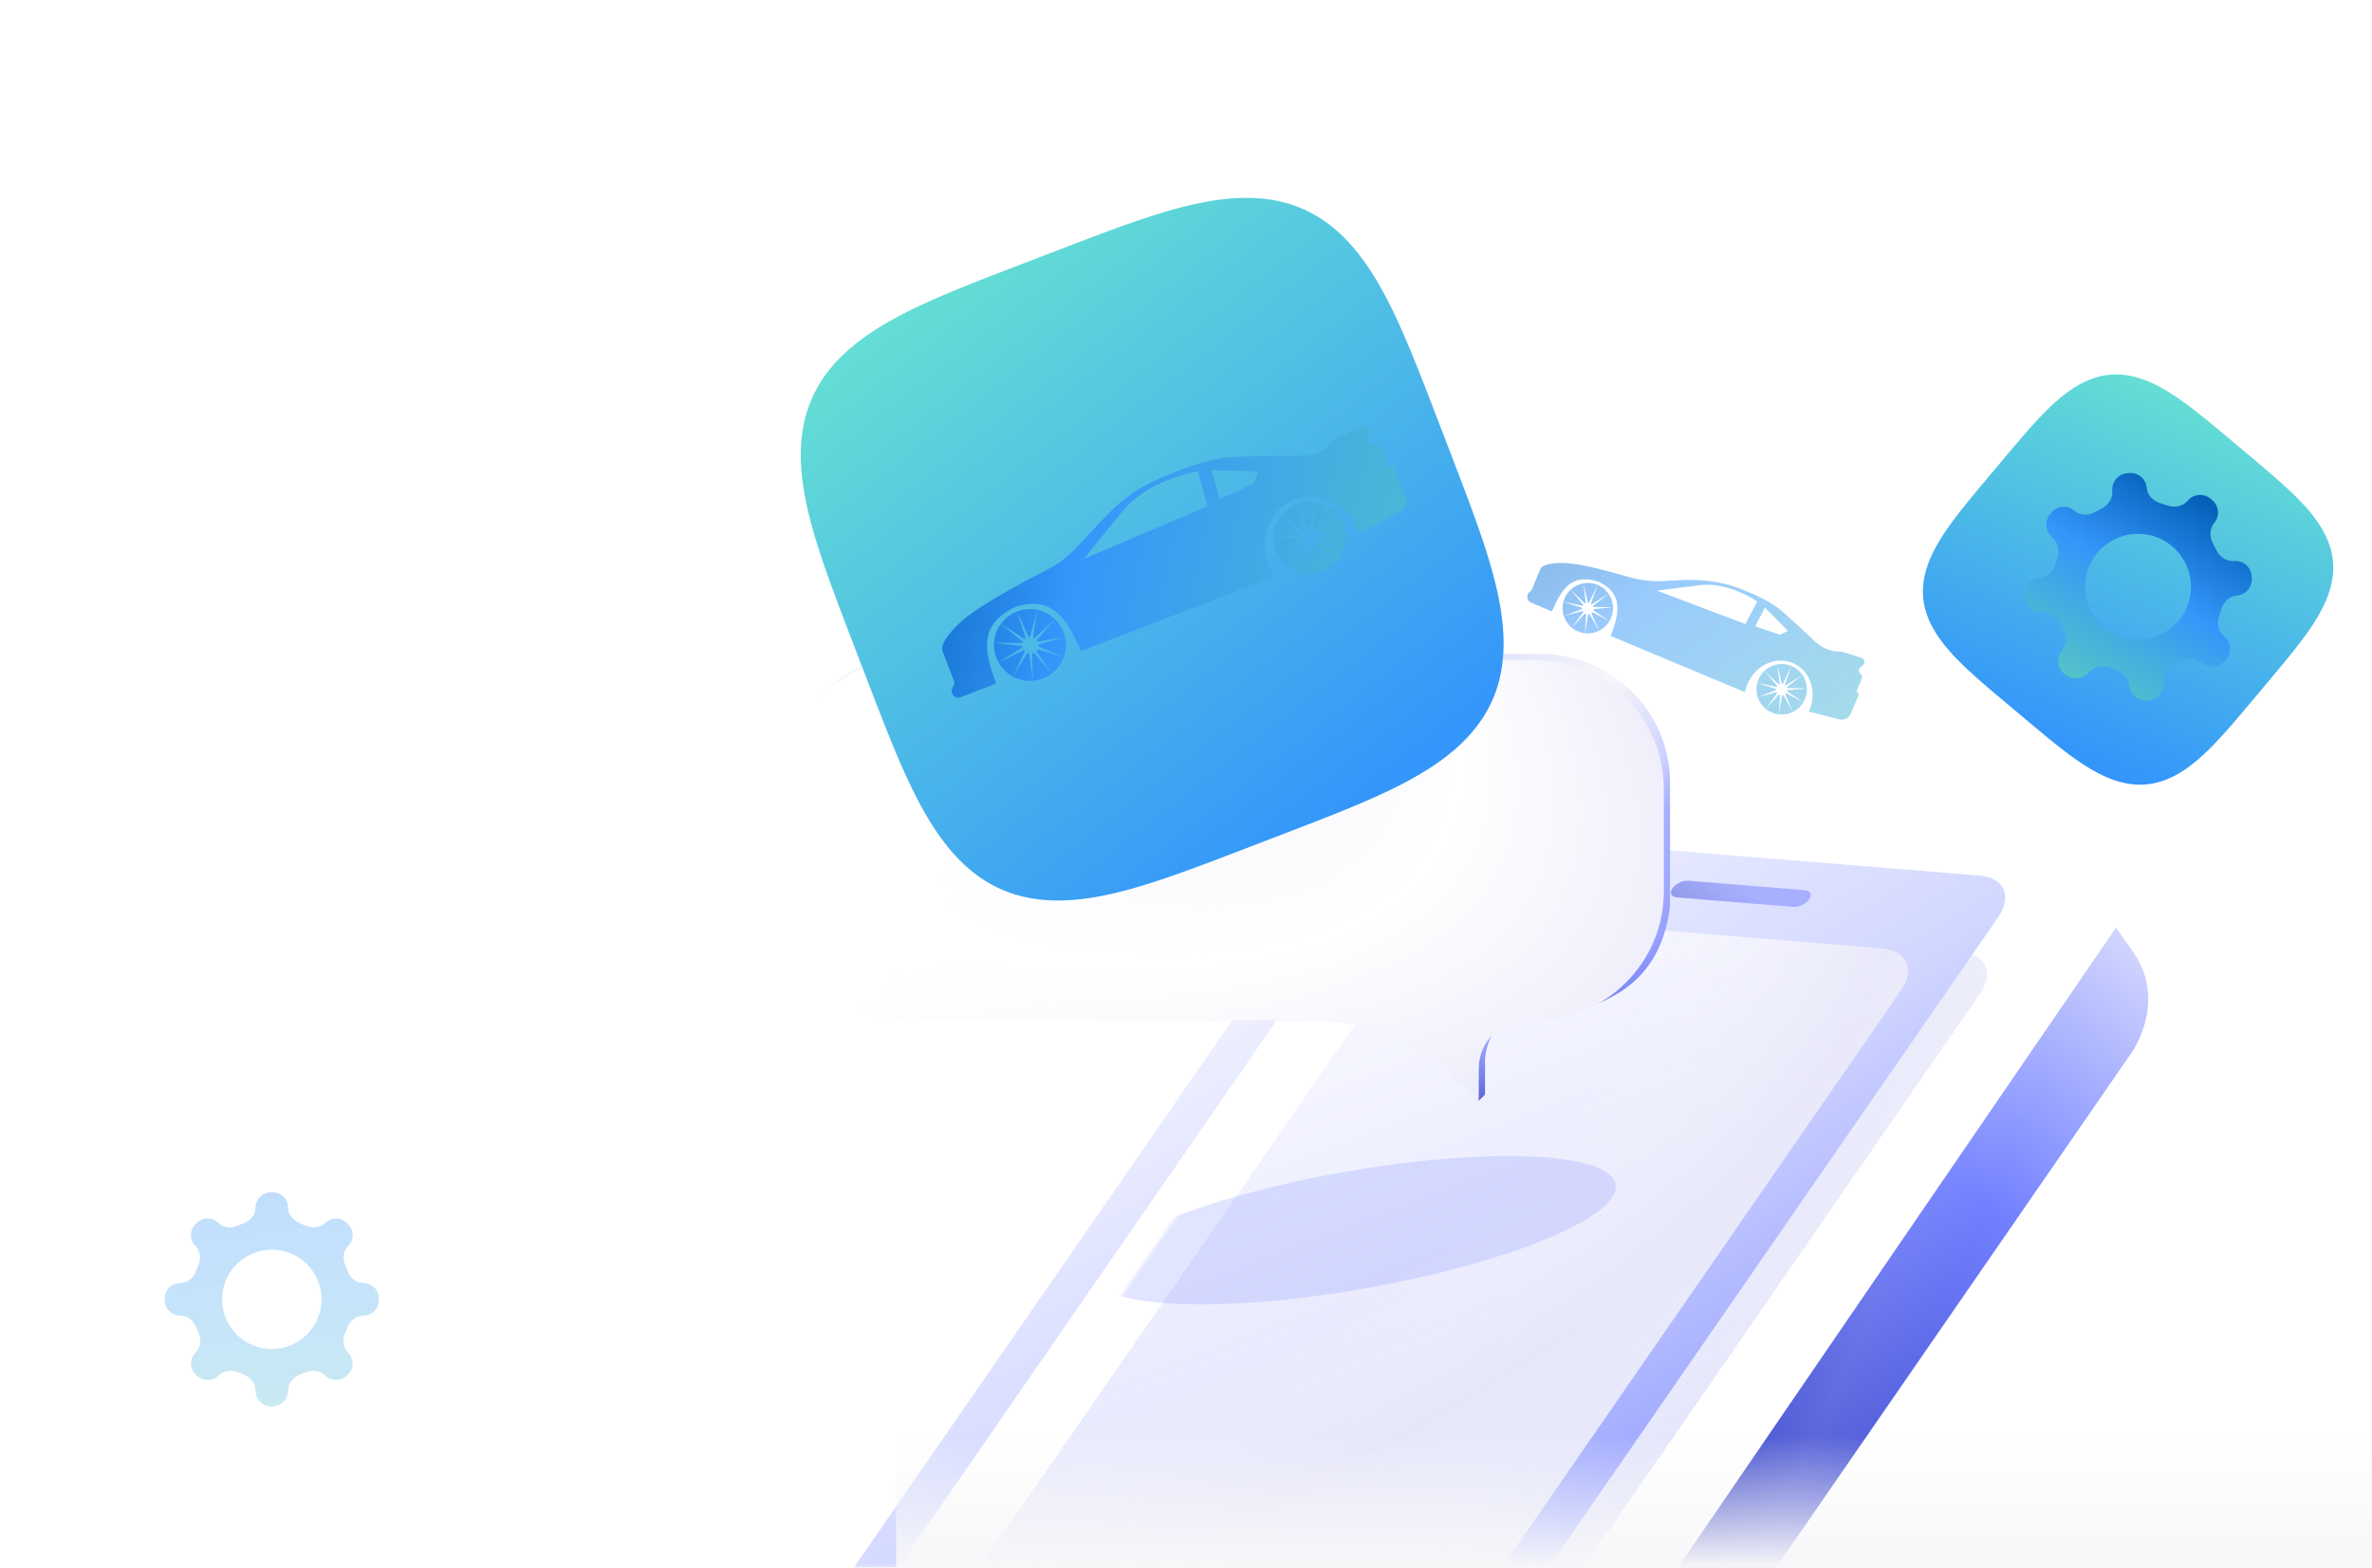 <svg width="720" height="476" viewBox="0 0 720 476" fill="none" xmlns="http://www.w3.org/2000/svg">
<g opacity="0.5" filter="url(#filter0_f_15636_25020)">
<path fill-rule="evenodd" clip-rule="evenodd" d="M464.796 179.399C463.193 180.056 463.185 182.322 464.782 182.991L471.064 185.62C474.156 178.558 477.195 173.975 485.316 176.644C492.593 180.176 491.705 185.849 488.907 193.088L529.679 210.152C529.836 209.329 530.081 208.506 530.42 207.696C532.815 201.975 538.972 199.101 544.173 201.278C549.374 203.455 551.649 209.857 549.255 215.579C549.188 215.737 549.119 215.893 549.048 216.046L549.058 216.049L558.306 218.396C559.746 218.762 561.237 218.018 561.811 216.647L564.163 211.028C564.272 210.768 564.149 210.469 563.889 210.36C563.629 210.251 563.506 209.952 563.615 209.692L565.108 206.125C565.333 205.587 565.179 204.966 564.729 204.595C564.067 204.052 564.09 203.032 564.775 202.519L565.428 202.031C566.278 201.394 566.053 200.063 565.041 199.741L559.158 197.866C556.11 197.999 553.135 196.857 550.926 194.754C548.111 192.075 544.344 188.567 540.821 185.489C537.691 182.753 532.398 180.307 527.511 178.482C521.736 176.325 515.52 175.831 509.364 176.172L504.959 176.417C501.279 176.621 497.599 176.128 494.062 175.094C487.703 173.234 479.269 171.06 474.979 170.934C469.293 170.768 467.66 172.114 467.555 172.807L464.796 179.399ZM532.784 190.148L535.719 184.46L542.716 191.538L540.28 192.732L532.784 190.148ZM529.762 189.437L533.425 182.669C530.581 180.649 523.147 176.818 516.156 177.655C509.166 178.492 504.473 179.129 503 179.342L529.762 189.437ZM547.886 212.24C546.253 216.14 541.768 217.979 537.867 216.346C533.966 214.714 532.128 210.228 533.76 206.327C535.393 202.427 539.878 200.588 543.779 202.221L541.135 207.69C541.046 207.672 540.957 207.66 540.868 207.656L539.491 201.744L540.22 207.747C540.128 207.778 540.039 207.816 539.953 207.862L535.626 203.661L539.446 208.269C539.373 208.353 539.308 208.445 539.252 208.544L533.411 207.363L539.041 209.151C539.022 209.281 539.017 209.412 539.026 209.54L533.549 211.675L539.184 210.154C539.245 210.285 539.321 210.409 539.413 210.522L535.997 215.227L539.888 210.932C539.956 210.972 540.028 211.008 540.103 211.04C540.17 211.068 540.237 211.091 540.305 211.11L539.976 216.893L540.928 211.17C541.077 211.158 541.223 211.127 541.362 211.078L544.225 216.143L541.911 210.767C542.015 210.681 542.109 210.582 542.192 210.472L547.393 213.215L542.476 209.899C542.509 209.784 542.53 209.667 542.539 209.55L548.476 209.038L542.468 208.906C542.439 208.809 542.401 208.714 542.355 208.623L547.128 204.94L541.959 208.104C541.891 208.044 541.819 207.988 541.741 207.938L543.779 202.221C547.68 203.853 549.518 208.339 547.886 212.24ZM479.009 191.712C482.91 193.344 487.396 191.506 489.028 187.605C490.661 183.704 488.822 179.218 484.922 177.586C481.021 175.953 476.535 177.792 474.903 181.693C473.27 185.593 475.109 190.079 479.009 191.712ZM482.271 183.068L484.922 177.586L482.887 183.294C482.97 183.343 483.047 183.398 483.119 183.458L488.271 180.305L483.531 183.963C483.585 184.062 483.629 184.166 483.663 184.273L489.618 184.404L483.743 184.91C483.735 185.041 483.713 185.173 483.674 185.302L488.536 188.58L483.39 185.867C483.299 185.988 483.194 186.095 483.077 186.187L485.368 191.508L482.527 186.481C482.378 186.529 482.223 186.558 482.066 186.565L481.119 192.258L481.447 186.483C481.4 186.467 481.352 186.45 481.305 186.43C481.21 186.39 481.12 186.343 481.037 186.29L477.139 190.593L480.575 185.861C480.493 185.751 480.424 185.632 480.37 185.507L474.692 187.04L480.225 184.883C480.22 184.768 480.226 184.652 480.245 184.536L474.554 182.728L480.461 183.923C480.511 183.837 480.567 183.757 480.628 183.683L476.769 179.026L481.133 183.265C481.209 183.223 481.287 183.187 481.368 183.157L480.634 177.109L482.016 183.045C482.101 183.046 482.186 183.054 482.271 183.068Z" fill="url(#paint0_linear_15636_25020)"/>
</g>
<mask id="mask0_15636_25020" style="mask-type:alpha" maskUnits="userSpaceOnUse" x="194" y="248" width="463" height="228">
<rect x="194.889" y="248.099" width="461.58" height="227.713" fill="#D9D9D9"/>
</mask>
<g mask="url(#mask0_15636_25020)">
<g filter="url(#filter1_ii_15636_25020)">
<path d="M631.303 268.613L636.578 276.151C644.466 287.509 640.364 299.499 636.578 305.809L444.071 584.596C441.936 587.684 438.903 587.437 437.297 584.044L428.348 565.149L631.303 268.613Z" fill="url(#paint1_linear_15636_25020)"/>
<path d="M631.303 268.613L636.578 276.151C644.466 287.509 640.364 299.499 636.578 305.809L444.071 584.596C441.936 587.684 438.903 587.437 437.297 584.044L428.348 565.149L631.303 268.613Z" fill="url(#paint2_linear_15636_25020)" fill-opacity="0.1" style="mix-blend-mode:plus-lighter"/>
</g>
<g filter="url(#filter2_di_15636_25020)">
<path d="M427.574 286.547C432.011 280.129 441.911 275.44 449.688 276.074L594.976 287.908C602.752 288.542 605.459 294.258 601.023 300.676L438.337 536.002C433.9 542.42 424 547.109 416.223 546.476L270.935 534.641C263.159 534.007 260.451 528.291 264.888 521.873L427.574 286.547Z" fill="url(#paint3_linear_15636_25020)" shape-rendering="crispEdges"/>
<path d="M427.574 286.547C432.011 280.129 441.911 275.44 449.688 276.074L594.976 287.908C602.752 288.542 605.459 294.258 601.023 300.676L438.337 536.002C433.9 542.42 424 547.109 416.223 546.476L270.935 534.641C263.159 534.007 260.451 528.291 264.888 521.873L427.574 286.547Z" fill="url(#paint4_radial_15636_25020)" shape-rendering="crispEdges"/>
</g>
<g filter="url(#filter3_i_15636_25020)">
<path fill-rule="evenodd" clip-rule="evenodd" d="M452.987 251.83C445.21 251.196 435.31 255.885 430.873 262.303L239.146 539.638C234.709 546.055 237.417 551.772 245.193 552.405L416.623 566.369C424.399 567.003 434.3 562.314 438.736 555.896L630.463 278.561C633.112 274.729 633.307 271.012 631.303 268.613C629.952 266.994 627.549 266.049 624.416 265.794L452.987 251.83ZM449.687 276.074C441.911 275.44 432.01 280.129 427.573 286.547L264.887 521.874C260.451 528.291 263.158 534.007 270.934 534.641L416.222 546.476C423.999 547.109 433.899 542.42 438.336 536.002L601.022 300.676C605.459 294.258 602.751 288.542 594.975 287.909L449.687 276.074Z" fill="url(#paint5_linear_15636_25020)"/>
</g>
<g filter="url(#filter4_i_15636_25020)">
<path d="M509.66 268.676C510.627 267.276 512.787 266.253 514.484 266.391L549.835 269.27C551.532 269.409 552.122 270.656 551.155 272.056C550.187 273.456 548.027 274.479 546.33 274.34L510.979 271.461C509.282 271.323 508.692 270.076 509.66 268.676Z" fill="url(#paint6_linear_15636_25020)"/>
</g>
</g>
<path fill-rule="evenodd" clip-rule="evenodd" d="M506.92 237.651C506.92 216.049 489.317 198.537 467.603 198.537L278.057 198.537C269.604 198.537 261.775 201.191 255.364 205.706C254.47 206.233 253.433 207.052 252.32 208.081C249.338 210.652 246.749 213.662 244.655 217.009C242.444 220.112 240.537 223.339 239.478 226.045C239.299 226.502 239.487 227.071 240.013 227.742C239.182 230.907 238.74 234.227 238.74 237.651L238.74 268.764C238.74 290.367 256.343 307.878 278.057 307.878L401.58 307.878C407.978 307.878 417.971 309.661 424.721 312.534C429.562 314.595 433.981 317.379 437.748 320.206C441.895 324.461 445.625 329.145 448.867 334.204L450.76 332.311V322.845L450.73 322.667V322.546C450.73 317.936 452.868 312.941 456.211 309.531L462.766 305.647C463.359 305.508 463.964 305.418 464.58 305.381C464.625 305.378 464.814 305.483 465.122 305.654C466.826 306.599 472.187 309.572 477.262 307.702C478.211 307.25 479.431 306.798 480.836 306.279C489.237 303.168 504.217 297.623 506.92 275.075V237.651Z" fill="url(#paint7_linear_15636_25020)"/>
<path fill-rule="evenodd" clip-rule="evenodd" d="M506.92 237.651C506.92 216.049 489.317 198.537 467.603 198.537L278.057 198.537C269.604 198.537 261.775 201.191 255.364 205.706C254.47 206.233 253.433 207.052 252.32 208.081C249.338 210.652 246.749 213.662 244.655 217.009C242.444 220.112 240.537 223.339 239.478 226.045C239.299 226.502 239.487 227.071 240.013 227.742C239.182 230.907 238.74 234.227 238.74 237.651L238.74 268.764C238.74 290.367 256.343 307.878 278.057 307.878L401.58 307.878C407.978 307.878 417.971 309.661 424.721 312.534C429.562 314.595 433.981 317.379 437.748 320.206C441.895 324.461 445.625 329.145 448.867 334.204L450.76 332.311V322.845L450.73 322.667V322.546C450.73 317.936 452.868 312.941 456.211 309.531L462.766 305.647C463.359 305.508 463.964 305.418 464.58 305.381C464.625 305.378 464.814 305.483 465.122 305.654C466.826 306.599 472.187 309.572 477.262 307.702C478.211 307.25 479.431 306.798 480.836 306.279C489.237 303.168 504.217 297.623 506.92 275.075V237.651Z" fill="url(#paint8_linear_15636_25020)"/>
<path d="M465.711 200.43C487.425 200.43 505.027 217.942 505.027 239.544L505.027 270.657C505.027 292.259 487.425 309.771 465.711 309.771C465.411 309.771 462.983 309.78 462.687 309.798C454.961 310.257 448.837 316.636 448.837 324.439L448.837 334.204C448.837 334.204 437.867 320.83 422.829 314.427C416.079 311.553 406.086 309.771 399.687 309.771L276.164 309.771C254.45 309.771 236.848 292.259 236.848 270.657L236.848 239.544C236.848 217.942 254.45 200.43 276.164 200.43L465.711 200.43Z" fill="url(#paint9_linear_15636_25020)"/>
<path d="M465.711 200.43C487.425 200.43 505.027 217.942 505.027 239.544L505.027 270.657C505.027 292.259 487.425 309.771 465.711 309.771C465.411 309.771 462.983 309.78 462.687 309.798C454.961 310.257 448.837 316.636 448.837 324.439L448.837 334.204C448.837 334.204 437.867 320.83 422.829 314.427C416.079 311.553 406.086 309.771 399.687 309.771L276.164 309.771C254.45 309.771 236.848 292.259 236.848 270.657L236.848 239.544C236.848 217.942 254.45 200.43 276.164 200.43L465.711 200.43Z" fill="url(#paint10_radial_15636_25020)"/>
<mask id="mask1_15636_25020" style="mask-type:alpha" maskUnits="userSpaceOnUse" x="327" y="321" width="190" height="118">
<path d="M516.056 334.834L483.559 321.898H389.538L327.068 412.764L358.303 438.635L468.415 426.646L516.056 334.834Z" fill="#605652" fill-opacity="0.34"/>
</mask>
<g mask="url(#mask1_15636_25020)">
<g filter="url(#filter5_f_15636_25020)">
<ellipse cx="411.159" cy="373.51" rx="80.486" ry="17.943" transform="rotate(-9.978 411.159 373.51)" fill="#717FFF" fill-opacity="0.6"/>
</g>
</g>
<rect x="272" y="436" width="448" height="40" fill="url(#paint11_linear_15636_25020)"/>
<g filter="url(#filter6_d_15636_25020)">
<path fill-rule="evenodd" clip-rule="evenodd" d="M406.425 93.69L409.827 102.56L411.231 106.236L412.302 109.058L413.198 111.439L413.981 113.539L414.682 115.439L415.32 117.187L415.908 118.817L416.452 120.348L416.96 121.798L417.437 123.179L417.885 124.499L418.308 125.767L418.708 126.988L419.087 128.167L419.446 129.309L419.787 130.416L420.111 131.493L420.419 132.541L420.711 133.562L420.99 134.56L421.254 135.534L421.505 136.488L421.744 137.422L421.97 138.338L422.184 139.236L422.387 140.117L422.578 140.984L422.759 141.835L422.929 142.673L423.089 143.497L423.239 144.308L423.379 145.108L423.51 145.896L423.631 146.673L423.742 147.439L423.844 148.196L423.938 148.942L424.022 149.679L424.098 150.407L424.165 151.126L424.223 151.837L424.273 152.54L424.315 153.235L424.348 153.922L424.373 154.602L424.39 155.274L424.399 155.94L424.4 156.599L424.392 157.251L424.377 157.897L424.354 158.537L424.323 159.171L424.285 159.799L424.238 160.421L424.184 161.037L424.122 161.648L424.053 162.254L423.975 162.855L423.891 163.45L423.798 164.04L423.698 164.626L423.59 165.207L423.475 165.783L423.352 166.354L423.222 166.921L423.084 167.484L422.939 168.042L422.786 168.596L422.625 169.146L422.457 169.692L422.281 170.234L422.097 170.772L421.906 171.307L421.708 171.837L421.501 172.364L421.287 172.887L421.066 173.407L420.836 173.923L420.599 174.436L420.354 174.945L420.101 175.451L419.84 175.954L419.572 176.454L419.295 176.951L419.011 177.444L418.718 177.935L418.418 178.422L418.109 178.907L417.792 179.389L417.467 179.868L417.133 180.345L416.792 180.819L416.441 181.29L416.082 181.759L415.715 182.225L415.339 182.689L414.954 183.151L414.56 183.61L414.157 184.067L413.745 184.522L413.324 184.975L412.893 185.426L412.453 185.875L412.004 186.322L411.545 186.768L411.076 187.211L410.596 187.653L410.107 188.094L409.607 188.533L409.097 188.97L408.576 189.407L408.044 189.842L407.5 190.276L406.946 190.709L406.379 191.142L405.801 191.573L405.21 192.004L404.607 192.435L403.991 192.865L403.361 193.295L402.718 193.725L402.061 194.155L401.39 194.585L400.703 195.016L400.001 195.447L399.283 195.88L398.548 196.314L397.795 196.749L397.025 197.186L396.235 197.625L395.426 198.067L394.596 198.511L393.744 198.958L392.87 199.41L391.97 199.865L391.045 200.325L390.092 200.791L389.11 201.263L388.096 201.742L387.047 202.229L385.962 202.725L384.835 203.232L383.664 203.751L382.443 204.283L381.167 204.832L379.827 205.4L378.416 205.991L376.921 206.608L375.326 207.259L373.61 207.951L371.743 208.697L369.677 209.513L367.335 210.43L364.566 211.506L360.994 212.885L354.283 215.464L343.271 219.689L339.487 221.135L336.618 222.224L334.209 223.131L332.09 223.922L330.177 224.629L328.417 225.271L326.779 225.862L325.241 226.41L323.785 226.921L322.399 227.4L321.074 227.85L319.803 228.275L318.578 228.677L317.396 229.057L316.251 229.418L315.141 229.76L314.062 230.086L313.012 230.395L311.988 230.689L310.989 230.968L310.012 231.233L309.057 231.486L308.122 231.725L307.205 231.952L306.305 232.167L305.422 232.371L304.555 232.563L303.702 232.745L302.864 232.916L302.038 233.077L301.226 233.228L300.425 233.368L299.636 233.5L298.859 233.621L298.091 233.734L297.334 233.837L296.587 233.931L295.849 234.016L295.121 234.092L294.401 234.16L293.689 234.219L292.986 234.27L292.29 234.312L291.603 234.346L290.922 234.371L290.249 234.389L289.583 234.398L288.923 234.4L288.27 234.393L287.624 234.379L286.984 234.356L286.349 234.326L285.721 234.288L285.098 234.242L284.482 234.189L283.87 234.127L283.264 234.058L282.663 233.982L282.067 233.898L281.476 233.806L280.891 233.706L280.309 233.599L279.733 233.485L279.161 233.362L278.594 233.233L278.031 233.095L277.472 232.95L276.918 232.798L276.367 232.638L275.821 232.47L275.279 232.295L274.74 232.112L274.206 231.922L273.675 231.724L273.148 231.518L272.624 231.305L272.104 231.083L271.588 230.855L271.075 230.618L270.565 230.374L270.059 230.121L269.556 229.861L269.056 229.593L268.559 229.318L268.065 229.034L267.574 228.742L267.086 228.442L266.601 228.134L266.119 227.818L265.64 227.493L265.163 227.16L264.689 226.819L264.217 226.469L263.749 226.111L263.282 225.744L262.818 225.369L262.356 224.985L261.897 224.592L261.439 224.189L260.984 223.778L260.531 223.358L260.08 222.928L259.631 222.489L259.183 222.04L258.738 221.582L258.294 221.113L257.852 220.635L257.411 220.146L256.972 219.647L256.534 219.138L256.098 218.618L255.663 218.086L255.228 217.544L254.795 216.99L254.363 216.425L253.931 215.847L253.5 215.258L253.07 214.655L252.64 214.04L252.21 213.412L251.78 212.77L251.35 212.114L250.919 211.444L250.489 210.758L250.057 210.057L249.625 209.34L249.191 208.607L248.756 207.856L248.319 207.087L247.88 206.299L247.439 205.491L246.995 204.663L246.547 203.813L246.097 202.94L245.641 202.043L245.182 201.12L244.716 200.169L244.245 199.189L243.767 198.178L243.28 197.132L242.785 196.05L242.279 194.926L241.761 193.759L241.23 192.542L240.682 191.271L240.116 189.937L239.527 188.531L238.912 187.043L238.264 185.457L237.576 183.752L236.835 181.898L236.025 179.85L235.118 177.534L234.058 174.808L232.713 171.328L230.404 165.319L225.925 153.647L224.434 149.744L223.325 146.826L222.406 144.388L221.608 142.25L220.895 140.323L220.248 138.552L219.653 136.906L219.102 135.36L218.588 133.898L218.107 132.507L217.655 131.178L217.228 129.902L216.824 128.674L216.442 127.488L216.08 126.341L215.736 125.228L215.41 124.147L215.099 123.094L214.804 122.069L214.524 121.068L214.257 120.089L214.004 119.132L213.764 118.195L213.536 117.277L213.32 116.376L213.115 115.492L212.922 114.623L212.739 113.77L212.567 112.93L212.405 112.104L212.254 111.29L212.112 110.489L211.981 109.699L211.858 108.92L211.745 108.152L211.641 107.394L211.547 106.646L211.461 105.908L211.384 105.178L211.315 104.458L211.255 103.745L211.204 103.041L211.161 102.345L211.127 101.657L211.1 100.976L211.082 100.302L211.072 99.635L211.07 98.975L211.076 98.322L211.09 97.675L211.112 97.034L211.141 96.4L211.179 95.771L211.224 95.148L211.277 94.53L211.338 93.918L211.406 93.312L211.482 92.711L211.565 92.114L211.657 91.523L211.756 90.937L211.862 90.356L211.976 89.779L212.098 89.206L212.227 88.639L212.364 88.075L212.508 87.516L212.66 86.962L212.819 86.411L212.986 85.864L213.161 85.322L213.343 84.783L213.533 84.248L213.73 83.717L213.935 83.19L214.148 82.666L214.369 82.146L214.597 81.629L214.833 81.116L215.077 80.606L215.328 80.099L215.588 79.596L215.855 79.095L216.13 78.598L216.413 78.104L216.705 77.613L217.004 77.125L217.311 76.64L217.627 76.157L217.951 75.678L218.283 75.201L218.623 74.727L218.972 74.255L219.33 73.786L219.696 73.319L220.071 72.855L220.454 72.393L220.847 71.933L221.248 71.475L221.659 71.02L222.078 70.567L222.507 70.116L222.946 69.666L223.394 69.219L223.852 68.773L224.319 68.329L224.797 67.887L225.284 67.446L225.783 67.007L226.291 66.569L226.811 66.133L227.341 65.697L227.882 65.263L228.435 64.83L229 64.397L229.576 63.965L230.165 63.535L230.766 63.104L231.38 62.674L232.007 62.244L232.648 61.814L233.303 61.384L233.973 60.954L234.657 60.523L235.356 60.091L236.072 59.659L236.804 59.225L237.554 58.79L238.321 58.354L239.108 57.915L239.914 57.474L240.74 57.03L241.588 56.583L242.46 56.133L243.355 55.678L244.276 55.218L245.224 54.754L246.202 54.283L247.211 53.805L248.253 53.319L249.333 52.825L250.453 52.32L251.616 51.803L252.829 51.273L254.096 50.726L255.425 50.162L256.824 49.575L258.305 48.962L259.883 48.317L261.578 47.632L263.418 46.896L265.448 46.093L267.739 45.195L270.424 44.15L273.82 42.837L279.355 40.709L291.428 36.076L295.462 34.534L298.433 33.405L300.9 32.474L303.058 31.668L305 30.949L306.782 30.297L308.437 29.699L309.99 29.144L311.458 28.628L312.855 28.144L314.189 27.69L315.468 27.261L316.7 26.856L317.889 26.472L319.039 26.108L320.155 25.763L321.238 25.435L322.293 25.123L323.321 24.827L324.324 24.546L325.304 24.278L326.262 24.024L327.201 23.782L328.121 23.553L329.023 23.336L329.908 23.131L330.778 22.936L331.633 22.753L332.474 22.58L333.301 22.418L334.116 22.266L334.918 22.123L335.709 21.991L336.488 21.867L337.257 21.754L338.016 21.649L338.765 21.554L339.504 21.467L340.234 21.389L340.955 21.32L341.668 21.26L342.373 21.208L343.069 21.164L343.758 21.129L344.44 21.102L345.114 21.083L345.782 21.073L346.442 21.07L347.096 21.075L347.744 21.088L348.385 21.11L349.02 21.139L349.649 21.175L350.273 21.22L350.891 21.272L351.503 21.332L352.11 21.4L352.712 21.475L353.308 21.558L353.9 21.649L354.487 21.747L355.068 21.853L355.646 21.967L356.218 22.088L356.786 22.216L357.35 22.352L357.909 22.496L358.464 22.647L359.015 22.806L359.562 22.973L360.105 23.146L360.644 23.328L361.179 23.517L361.711 23.714L362.239 23.919L362.763 24.131L363.283 24.351L363.8 24.578L364.314 24.814L364.824 25.057L365.331 25.308L365.834 25.567L366.335 25.833L366.832 26.108L367.327 26.39L367.818 26.681L368.306 26.98L368.792 27.287L369.274 27.601L369.754 27.925L370.231 28.256L370.706 28.596L371.178 28.944L371.647 29.301L372.114 29.666L372.578 30.041L373.041 30.424L373.501 30.815L373.958 31.216L374.414 31.626L374.867 32.045L375.319 32.473L375.768 32.911L376.216 33.358L376.661 33.815L377.105 34.282L377.548 34.758L377.989 35.245L378.428 35.742L378.866 36.25L379.303 36.769L379.738 37.298L380.173 37.839L380.606 38.391L381.038 38.954L381.47 39.53L381.901 40.117L382.332 40.718L382.762 41.331L383.192 41.957L383.622 42.597L384.052 43.251L384.482 43.919L384.913 44.602L385.344 45.3L385.777 46.014L386.21 46.745L386.645 47.493L387.081 48.26L387.52 49.044L387.961 49.849L388.404 50.673L388.851 51.52L389.301 52.389L389.756 53.283L390.215 54.201L390.679 55.148L391.15 56.123L391.627 57.129L392.112 58.169L392.606 59.245L393.11 60.362L393.625 61.522L394.155 62.73L394.699 63.993L395.263 65.317L395.847 66.71L396.458 68.184L397.1 69.753L397.782 71.438L398.513 73.265L399.31 75.278L400.199 77.544L401.23 80.191L402.512 83.508L404.504 88.685L406.425 93.69Z" fill="url(#paint12_linear_15636_25020)"/>
<g filter="url(#filter7_i_15636_25020)">
<path fill-rule="evenodd" clip-rule="evenodd" d="M254.039 167.995C253.315 169.623 254.92 171.314 256.583 170.676L267.361 166.538C263.596 156.232 262.214 148.526 273.196 143.285C284.158 139.761 288.824 146.471 293.065 156.671L351.803 134.124C351.154 133.123 350.597 132.034 350.149 130.868C346.985 122.626 350.494 113.613 357.987 110.737C365.48 107.86 374.118 112.21 377.282 120.452C377.37 120.68 377.452 120.908 377.529 121.137L377.543 121.131L390.32 113.91C391.614 113.179 392.178 111.61 391.645 110.223L388.145 101.106C388.002 100.731 387.581 100.544 387.207 100.688C386.832 100.832 386.412 100.644 386.268 100.27L384.295 95.131C383.998 94.356 383.228 93.868 382.4 93.93C381.185 94.022 380.205 92.95 380.406 91.748L380.597 90.604C380.845 89.112 379.305 87.964 377.946 88.627L370.049 92.486L368.636 93.961C366.524 96.163 363.595 97.385 360.545 97.381C354.87 97.373 346.51 97.451 339.007 97.787C332.022 98.1 322.327 101.798 314.823 105.276C309.229 107.869 304.381 111.768 300.168 116.268L291.57 125.452C289.051 128.143 286.055 130.332 282.771 132.006C274.206 136.371 261.872 143.134 256.943 147.578C250.93 152.999 250.573 155.99 251.147 156.808L254.792 166.304L254.039 167.995ZM335.321 110.487L332.745 101.748L346.907 102.148L345.575 105.773L335.321 110.487ZM331.511 112.728L328.623 102.162C323.71 102.881 312.292 106.252 305.923 113.989C299.554 121.726 295.351 126.998 294.046 128.666L331.511 112.728ZM372.588 118.364C374.745 123.983 371.938 130.287 366.319 132.445C360.699 134.602 354.395 131.795 352.238 126.175C350.081 120.556 352.887 114.252 358.507 112.095L361.166 120.323C361.057 120.392 360.954 120.468 360.859 120.551L353.626 115.822L360.281 121.281C360.217 121.404 360.163 121.532 360.119 121.663L351.535 121.596L359.997 122.581C360.006 122.738 360.03 122.897 360.069 123.054L352.897 127.584L360.449 123.886C360.557 124.04 360.68 124.179 360.816 124.302L357.281 131.885L361.582 124.777C361.774 124.853 361.975 124.905 362.18 124.931L363.294 133.133L363.072 124.886C363.181 124.86 363.291 124.827 363.399 124.785C363.495 124.748 363.588 124.706 363.677 124.659L369.027 130.932L364.377 124.108C364.518 123.949 364.637 123.773 364.733 123.585L372.66 125.981L364.992 122.726C365.014 122.535 365.013 122.341 364.99 122.146L373.04 119.852L364.719 121.278C364.639 121.126 364.546 120.985 364.44 120.857L370.046 114.49L363.735 120.263C363.608 120.192 363.476 120.132 363.34 120.083L364.628 111.598L362.421 119.939C362.292 119.943 362.163 119.957 362.034 119.982L358.507 112.095C364.126 109.938 370.431 112.744 372.588 118.364ZM281.527 164.993C287.147 162.836 289.954 156.532 287.797 150.913C285.64 145.293 279.335 142.486 273.716 144.643C268.096 146.801 265.29 153.105 267.447 158.724C269.604 164.344 275.908 167.151 281.527 164.993ZM276.381 152.892L273.716 144.643L277.237 152.518C277.37 152.487 277.504 152.468 277.637 152.46L279.837 144.147L278.557 152.574C278.71 152.622 278.857 152.686 278.998 152.762L285.255 147.039L279.707 153.34C279.828 153.482 279.934 153.639 280.022 153.81L288.249 152.4L280.286 154.671C280.311 154.885 280.308 155.099 280.278 155.307L287.869 158.53L280.001 156.152C279.896 156.347 279.765 156.529 279.61 156.692L284.236 163.481L278.893 157.215C278.828 157.247 278.762 157.275 278.694 157.302C278.557 157.354 278.419 157.394 278.28 157.421L278.503 165.682L277.383 157.434C277.191 157.402 277.003 157.347 276.824 157.272L272.49 164.433L276.062 156.772C275.943 156.659 275.835 156.533 275.739 156.395L268.106 160.133L275.359 155.552C275.326 155.415 275.305 155.277 275.295 155.14L266.744 154.144L275.404 154.213C275.44 154.096 275.486 153.981 275.539 153.871L268.835 148.37L276.096 153.118C276.185 153.037 276.28 152.961 276.381 152.892Z" fill="url(#paint13_linear_15636_25020)"/>
</g>
</g>
<path fill-rule="evenodd" clip-rule="evenodd" d="M686.181 209.71L682.805 213.731L681.404 215.394L680.327 216.668L679.416 217.739L678.611 218.68L677.881 219.528L677.206 220.305L676.576 221.025L675.982 221.699L675.417 222.333L674.878 222.933L674.36 223.503L673.86 224.047L673.377 224.568L672.909 225.067L672.453 225.546L672.009 226.008L671.576 226.453L671.152 226.883L670.736 227.298L670.329 227.699L669.928 228.088L669.535 228.465L669.147 228.831L668.765 229.185L668.388 229.529L668.017 229.864L667.649 230.188L667.286 230.504L666.927 230.811L666.571 231.109L666.219 231.399L665.87 231.681L665.524 231.955L665.181 232.221L664.841 232.481L664.503 232.733L664.167 232.978L663.833 233.216L663.502 233.448L663.172 233.673L662.844 233.891L662.518 234.104L662.193 234.31L661.87 234.51L661.548 234.705L661.227 234.893L660.908 235.076L660.59 235.252L660.272 235.424L659.956 235.589L659.641 235.75L659.326 235.905L659.012 236.054L658.699 236.198L658.387 236.337L658.075 236.471L657.763 236.6L657.452 236.723L657.142 236.842L656.832 236.955L656.522 237.064L656.212 237.168L655.903 237.266L655.594 237.36L655.285 237.449L654.976 237.533L654.667 237.612L654.358 237.687L654.049 237.756L653.74 237.821L653.431 237.882L653.122 237.937L652.813 237.988L652.503 238.034L652.193 238.075L651.883 238.112L651.572 238.144L651.261 238.171L650.95 238.194L650.638 238.212L650.326 238.226L650.013 238.234L649.699 238.239L649.385 238.238L649.071 238.233L648.755 238.223L648.439 238.208L648.122 238.189L647.804 238.165L647.485 238.136L647.166 238.102L646.845 238.064L646.523 238.021L646.201 237.973L645.877 237.921L645.552 237.863L645.225 237.801L644.898 237.733L644.569 237.661L644.239 237.584L643.907 237.502L643.574 237.414L643.239 237.322L642.902 237.225L642.564 237.122L642.224 237.014L641.882 236.901L641.538 236.782L641.192 236.658L640.843 236.529L640.493 236.394L640.14 236.253L639.784 236.107L639.426 235.955L639.066 235.797L638.702 235.633L638.336 235.463L637.966 235.287L637.593 235.104L637.217 234.915L636.836 234.72L636.453 234.517L636.065 234.308L635.672 234.092L635.276 233.868L634.874 233.636L634.468 233.397L634.056 233.15L633.638 232.895L633.214 232.631L632.784 232.358L632.347 232.076L631.902 231.784L631.45 231.482L630.989 231.17L630.519 230.846L630.038 230.51L629.547 230.162L629.044 229.8L628.527 229.424L627.997 229.032L627.45 228.623L626.885 228.196L626.301 227.749L625.694 227.279L625.06 226.784L624.397 226.26L623.697 225.702L622.955 225.106L622.161 224.462L621.301 223.759L620.353 222.979L619.282 222.093L618.02 221.043L616.397 219.686L613.352 217.133L608.359 212.943L606.647 211.501L605.352 210.406L604.268 209.485L603.318 208.673L602.464 207.937L601.682 207.259L600.957 206.626L600.28 206.029L599.643 205.462L599.04 204.92L598.468 204.401L597.922 203.9L597.4 203.416L596.899 202.946L596.418 202.489L595.955 202.045L595.509 201.61L595.078 201.185L594.662 200.769L594.259 200.361L593.869 199.96L593.491 199.566L593.125 199.178L592.769 198.796L592.424 198.419L592.089 198.047L591.764 197.679L591.448 197.315L591.14 196.956L590.841 196.6L590.551 196.248L590.268 195.899L589.994 195.552L589.726 195.209L589.467 194.868L589.214 194.53L588.968 194.194L588.73 193.86L588.497 193.528L588.272 193.199L588.053 192.871L587.84 192.544L587.633 192.219L587.432 191.896L587.238 191.574L587.049 191.253L586.866 190.934L586.688 190.615L586.517 190.298L586.35 189.982L586.19 189.666L586.034 189.352L585.884 189.038L585.74 188.725L585.6 188.412L585.466 188.1L585.337 187.789L585.213 187.478L585.094 187.167L584.98 186.857L584.871 186.547L584.767 186.238L584.668 185.928L584.574 185.619L584.485 185.31L584.4 185.001L584.321 184.692L584.246 184.383L584.176 184.075L584.111 183.766L584.05 183.457L583.994 183.147L583.943 182.838L583.896 182.528L583.855 182.218L583.818 181.908L583.785 181.598L583.757 181.287L583.734 180.975L583.716 180.664L583.702 180.351L583.693 180.038L583.688 179.725L583.689 179.411L583.694 179.096L583.703 178.781L583.717 178.465L583.736 178.148L583.76 177.83L583.788 177.511L583.822 177.192L583.859 176.871L583.902 176.549L583.95 176.227L584.002 175.903L584.059 175.578L584.121 175.252L584.188 174.924L584.26 174.596L584.337 174.265L584.418 173.934L584.505 173.601L584.597 173.266L584.694 172.929L584.797 172.591L584.904 172.251L585.017 171.909L585.135 171.566L585.258 171.22L585.387 170.872L585.522 170.521L585.662 170.169L585.808 169.813L585.959 169.456L586.117 169.095L586.28 168.732L586.45 168.365L586.626 167.996L586.808 167.623L586.996 167.247L587.191 166.867L587.393 166.484L587.602 166.096L587.818 165.704L588.041 165.308L588.272 164.907L588.51 164.501L588.756 164.089L589.011 163.672L589.274 163.249L589.546 162.819L589.828 162.382L590.119 161.939L590.42 161.487L590.732 161.026L591.055 160.557L591.389 160.077L591.737 159.587L592.098 159.085L592.473 158.569L592.863 158.04L593.27 157.495L593.696 156.932L594.142 156.349L594.61 155.743L595.103 155.112L595.624 154.451L596.179 153.755L596.772 153.017L597.412 152.227L598.109 151.373L598.882 150.433L599.758 149.373L600.792 148.131L602.114 146.549L604.399 143.822L608.841 138.53L610.328 136.764L611.441 135.446L612.373 134.349L613.193 133.39L613.934 132.529L614.616 131.742L615.252 131.014L615.852 130.333L616.421 129.693L616.964 129.088L617.486 128.513L617.988 127.965L618.473 127.441L618.944 126.938L619.402 126.456L619.847 125.992L620.282 125.544L620.708 125.112L621.125 124.695L621.533 124.291L621.935 123.9L622.33 123.521L622.718 123.154L623.101 122.798L623.478 122.452L623.851 122.116L624.219 121.79L624.583 121.473L624.942 121.165L625.298 120.865L625.651 120.574L626.001 120.291L626.347 120.016L626.691 119.748L627.032 119.488L627.37 119.234L627.706 118.988L628.04 118.749L628.372 118.516L628.702 118.29L629.03 118.07L629.357 117.857L629.682 117.65L630.005 117.448L630.327 117.253L630.648 117.064L630.968 116.88L631.286 116.703L631.604 116.53L631.92 116.364L632.236 116.203L632.55 116.047L632.864 115.897L633.177 115.751L633.49 115.612L633.802 115.477L634.113 115.348L634.424 115.223L634.735 115.104L635.045 114.99L635.355 114.88L635.665 114.776L635.974 114.677L636.283 114.582L636.592 114.492L636.901 114.407L637.21 114.327L637.519 114.252L637.828 114.182L638.137 114.116L638.446 114.055L638.755 113.999L639.064 113.947L639.374 113.9L639.684 113.858L639.994 113.821L640.304 113.788L640.615 113.76L640.927 113.736L641.238 113.718L641.551 113.703L641.864 113.694L642.177 113.689L642.491 113.689L642.806 113.693L643.121 113.703L643.437 113.717L643.754 113.735L644.072 113.758L644.39 113.786L644.71 113.819L645.03 113.857L645.352 113.899L645.674 113.946L645.998 113.998L646.323 114.055L646.649 114.116L646.976 114.183L647.305 114.254L647.635 114.331L647.967 114.412L648.3 114.499L648.634 114.59L648.971 114.687L649.309 114.789L649.648 114.896L649.99 115.008L650.334 115.126L650.68 115.249L651.027 115.377L651.378 115.511L651.73 115.651L652.085 115.796L652.443 115.948L652.803 116.105L653.166 116.268L653.532 116.437L653.901 116.612L654.274 116.793L654.65 116.981L655.029 117.176L655.412 117.377L655.8 117.586L656.191 117.801L656.587 118.023L656.988 118.253L657.394 118.491L657.805 118.737L658.222 118.991L658.644 119.253L659.073 119.525L659.509 119.805L659.953 120.096L660.404 120.396L660.863 120.707L661.332 121.029L661.811 121.363L662.3 121.709L662.802 122.069L663.316 122.443L663.844 122.832L664.388 123.238L664.95 123.662L665.531 124.106L666.134 124.572L666.763 125.063L667.422 125.582L668.115 126.134L668.85 126.723L669.635 127.359L670.483 128.052L671.415 128.817L672.463 129.684L673.688 130.702L675.232 131.992L677.744 134.097L683.218 138.691L685.044 140.228L686.385 141.361L687.496 142.304L688.464 143.131L689.332 143.877L690.124 144.564L690.857 145.203L691.541 145.806L692.184 146.377L692.792 146.922L693.369 147.445L693.919 147.949L694.445 148.436L694.949 148.907L695.433 149.366L695.899 149.813L696.348 150.249L696.781 150.675L697.199 151.092L697.604 151.502L697.996 151.904L698.376 152.299L698.744 152.688L699.101 153.071L699.448 153.449L699.784 153.822L700.111 154.19L700.429 154.554L700.738 154.914L701.038 155.271L701.33 155.624L701.613 155.973L701.889 156.32L702.158 156.664L702.419 157.005L702.673 157.344L702.919 157.68L703.159 158.014L703.392 158.346L703.619 158.676L703.839 159.005L704.053 159.331L704.261 159.656L704.463 159.98L704.658 160.302L704.848 160.623L705.032 160.943L705.21 161.261L705.383 161.579L705.55 161.895L705.712 162.211L705.868 162.526L706.018 162.84L706.164 163.153L706.304 163.466L706.439 163.778L706.569 164.089L706.694 164.4L706.814 164.711L706.928 165.021L707.038 165.331L707.143 165.64L707.243 165.95L707.337 166.259L707.428 166.568L707.513 166.877L707.593 167.186L707.669 167.495L707.74 167.804L707.806 168.112L707.867 168.422L707.924 168.731L707.976 169.04L708.023 169.35L708.065 169.66L708.103 169.97L708.136 170.28L708.165 170.591L708.189 170.902L708.208 171.214L708.222 171.526L708.232 171.839L708.238 172.152L708.238 172.466L708.234 172.781L708.225 173.096L708.212 173.412L708.193 173.729L708.17 174.047L708.143 174.365L708.11 174.685L708.073 175.005L708.031 175.327L707.985 175.649L707.933 175.973L707.877 176.297L707.816 176.623L707.749 176.951L707.678 177.279L707.602 177.609L707.521 177.941L707.435 178.273L707.344 178.608L707.248 178.944L707.146 179.282L707.04 179.622L706.928 179.963L706.811 180.307L706.688 180.652L706.56 181L706.426 181.35L706.287 181.702L706.142 182.057L705.991 182.415L705.835 182.775L705.672 183.137L705.504 183.503L705.329 183.872L705.148 184.244L704.961 184.62L704.767 184.999L704.566 185.382L704.358 185.769L704.143 186.16L703.921 186.556L703.692 186.956L703.455 187.362L703.21 187.772L702.956 188.189L702.695 188.611L702.424 189.039L702.144 189.475L701.855 189.917L701.555 190.368L701.245 190.827L700.924 191.295L700.591 191.773L700.246 192.262L699.887 192.762L699.514 193.275L699.126 193.802L698.722 194.345L698.299 194.905L697.857 195.484L697.393 196.086L696.904 196.713L696.387 197.369L695.838 198.059L695.252 198.79L694.62 199.57L693.933 200.413L693.174 201.338L692.316 202.375L691.313 203.582L690.054 205.091L688.085 207.44L686.181 209.71Z" fill="url(#paint14_linear_15636_25020)"/>
<g filter="url(#filter8_i_15636_25020)">
<path fill-rule="evenodd" clip-rule="evenodd" d="M672.301 198.657C670.55 200.744 667.415 200.998 665.301 199.223C663.486 197.7 660.887 197.692 658.843 198.836C658.324 199.127 657.797 199.398 657.263 199.651C655.105 200.672 653.587 202.812 653.796 205.201C654.038 207.97 652.007 210.39 649.238 210.632L648.808 210.67C646.037 210.912 643.572 208.845 643.33 206.073C643.122 203.695 641.238 201.826 638.931 201.171C638.439 201.031 637.95 200.877 637.464 200.707C635.172 199.907 632.545 200.341 631.002 202.18C629.205 204.322 625.988 204.582 623.818 202.761L623.632 202.605C621.462 200.784 621.16 197.571 622.957 195.429C624.501 193.589 624.472 190.927 623.286 188.808C623.035 188.36 622.799 187.906 622.576 187.446C621.531 185.288 619.362 183.757 616.983 183.965C614.211 184.207 611.747 182.139 611.504 179.367L611.467 178.94C611.225 176.17 613.256 173.749 616.026 173.506C618.415 173.297 620.26 171.43 620.891 169.127C621.047 168.56 621.222 167.997 621.417 167.439C622.189 165.224 621.729 162.662 619.911 161.137C617.793 159.36 617.498 156.225 619.253 154.134L619.688 153.615C621.422 151.549 624.524 151.298 626.617 153.054C628.429 154.575 631.029 154.57 633.057 153.405C633.622 153.079 634.198 152.777 634.783 152.497C636.893 151.486 638.37 149.385 638.165 147.044C637.927 144.313 639.93 141.926 642.661 141.687L643.31 141.63C645.998 141.395 648.389 143.401 648.624 146.089C648.827 148.411 650.674 150.232 652.933 150.844C653.563 151.015 654.189 151.211 654.809 151.43C657.026 152.217 659.571 151.794 661.066 150.012C662.808 147.937 665.924 147.685 668.027 149.449L668.458 149.811C670.56 151.575 670.853 154.687 669.112 156.762C667.617 158.544 667.643 161.123 668.802 163.171C669.127 163.743 669.428 164.326 669.707 164.918C670.702 167.036 672.816 168.538 675.137 168.335C677.825 168.1 680.215 170.105 680.45 172.793L680.507 173.445C680.746 176.175 678.743 178.562 676.013 178.8C673.674 179.005 671.861 180.825 671.233 183.078C671.058 183.705 670.859 184.328 670.636 184.944C669.84 187.14 670.286 189.697 672.096 191.216C674.186 192.97 674.477 196.064 672.746 198.127L672.301 198.657ZM635.645 188.469C642.447 194.176 652.588 193.289 658.295 186.487C664.003 179.685 663.116 169.544 656.314 163.837C649.512 158.129 639.371 159.017 633.663 165.818C627.956 172.62 628.843 182.761 635.645 188.469Z" fill="url(#paint15_linear_15636_25020)"/>
</g>
<g opacity="0.3" filter="url(#filter9_f_15636_25020)">
<path fill-rule="evenodd" clip-rule="evenodd" d="M115 394.8C115 397.357 112.9 399.431 110.309 399.431C108.085 399.431 106.211 400.992 105.432 403.048C105.234 403.57 105.019 404.083 104.788 404.587C103.852 406.623 104.052 409.078 105.643 410.669C107.487 412.514 107.487 415.479 105.643 417.324L105.356 417.61C103.51 419.456 100.491 419.456 98.645 417.61C97.06 416.026 94.578 415.818 92.525 416.739C92.087 416.936 91.642 417.12 91.191 417.291C89.059 418.098 87.433 419.995 87.433 422.248C87.433 424.873 85.277 427 82.619 427H82.391C79.732 427 77.576 424.872 77.576 422.248C77.576 419.994 75.949 418.097 73.818 417.289C73.368 417.118 72.924 416.935 72.486 416.738C70.432 415.817 67.95 416.025 66.365 417.609C64.518 419.456 61.499 419.456 59.652 417.609L59.367 417.325C57.522 415.479 57.522 412.513 59.367 410.667C60.959 409.076 61.159 406.62 60.223 404.584C59.993 404.082 59.779 403.572 59.582 403.053C58.802 400.995 56.925 399.431 54.698 399.431C52.103 399.431 50 397.354 50 394.793L50 394.157C50 391.626 52.079 389.574 54.643 389.574C56.864 389.574 58.73 388.002 59.484 385.941C59.695 385.366 59.926 384.801 60.178 384.247C61.085 382.248 60.88 379.845 59.32 378.286C57.501 376.466 57.501 373.542 59.32 371.722L59.753 371.29C61.544 369.499 64.472 369.499 66.263 371.29C67.81 372.836 70.237 373.031 72.231 372.109C72.787 371.852 73.355 371.615 73.933 371.399C76.001 370.626 77.576 368.788 77.576 366.604C77.576 364.061 79.664 362 82.24 362L82.769 362C85.344 362 87.433 364.061 87.433 366.604C87.433 368.787 89.007 370.625 91.076 371.397C91.655 371.614 92.223 371.851 92.781 372.108C94.774 373.03 97.2 372.835 98.746 371.289C100.537 369.498 103.465 369.498 105.255 371.289L105.69 371.723C107.508 373.542 107.508 376.466 105.69 378.284C104.131 379.843 103.926 382.245 104.833 384.244C105.086 384.8 105.318 385.368 105.53 385.946C106.283 388.005 108.146 389.574 110.364 389.574C112.924 389.574 115 391.623 115 394.151V394.8ZM82.5 409.59C90.834 409.59 97.59 402.834 97.59 394.5C97.59 386.167 90.834 379.411 82.5 379.411C74.167 379.411 67.411 386.167 67.411 394.5C67.411 402.834 74.167 409.59 82.5 409.59Z" fill="url(#paint16_linear_15636_25020)"/>
</g>
<defs>
<filter id="filter0_f_15636_25020" x="459.589" y="166.92" width="110.362" height="55.569" filterUnits="userSpaceOnUse" color-interpolation-filters="sRGB">
<feFlood flood-opacity="0" result="BackgroundImageFix"/>
<feBlend mode="normal" in="SourceGraphic" in2="BackgroundImageFix" result="shape"/>
<feGaussianBlur stdDeviation="2" result="effect1_foregroundBlur_15636_25020"/>
</filter>
<filter id="filter1_ii_15636_25020" x="425.348" y="265.613" width="229.736" height="337.146" filterUnits="userSpaceOnUse" color-interpolation-filters="sRGB">
<feFlood flood-opacity="0" result="BackgroundImageFix"/>
<feBlend mode="normal" in="SourceGraphic" in2="BackgroundImageFix" result="shape"/>
<feColorMatrix in="SourceAlpha" type="matrix" values="0 0 0 0 0 0 0 0 0 0 0 0 0 0 0 0 0 0 127 0" result="hardAlpha"/>
<feOffset dx="14" dy="16"/>
<feGaussianBlur stdDeviation="20"/>
<feComposite in2="hardAlpha" operator="arithmetic" k2="-1" k3="1"/>
<feColorMatrix type="matrix" values="0 0 0 0 0.799 0 0 0 0 0.819 0 0 0 0 1 0 0 0 1 0"/>
<feBlend mode="hard-light" in2="shape" result="effect1_innerShadow_15636_25020"/>
<feColorMatrix in="SourceAlpha" type="matrix" values="0 0 0 0 0 0 0 0 0 0 0 0 0 0 0 0 0 0 127 0" result="hardAlpha"/>
<feOffset dx="-3" dy="-3"/>
<feGaussianBlur stdDeviation="6.5"/>
<feComposite in2="hardAlpha" operator="arithmetic" k2="-1" k3="1"/>
<feColorMatrix type="matrix" values="0 0 0 0 0.004 0 0 0 0 0.027 0 0 0 0 0.494 0 0 0 0.2 0"/>
<feBlend mode="normal" in2="effect1_innerShadow_15636_25020" result="effect2_innerShadow_15636_25020"/>
</filter>
<filter id="filter2_di_15636_25020" x="258.755" y="272.017" width="348.401" height="278.517" filterUnits="userSpaceOnUse" color-interpolation-filters="sRGB">
<feFlood flood-opacity="0" result="BackgroundImageFix"/>
<feColorMatrix in="SourceAlpha" type="matrix" values="0 0 0 0 0 0 0 0 0 0 0 0 0 0 0 0 0 0 127 0" result="hardAlpha"/>
<feOffset/>
<feGaussianBlur stdDeviation="2"/>
<feComposite in2="hardAlpha" operator="out"/>
<feColorMatrix type="matrix" values="0 0 0 0 1 0 0 0 0 1 0 0 0 0 1 0 0 0 0.5 0"/>
<feBlend mode="normal" in2="BackgroundImageFix" result="effect1_dropShadow_15636_25020"/>
<feBlend mode="normal" in="SourceGraphic" in2="effect1_dropShadow_15636_25020" result="shape"/>
<feColorMatrix in="SourceAlpha" type="matrix" values="0 0 0 0 0 0 0 0 0 0 0 0 0 0 0 0 0 0 127 0" result="hardAlpha"/>
<feOffset dy="1"/>
<feGaussianBlur stdDeviation="0.5"/>
<feComposite in2="hardAlpha" operator="arithmetic" k2="-1" k3="1"/>
<feColorMatrix type="matrix" values="0 0 0 0 0.443 0 0 0 0 0.498 0 0 0 0 1 0 0 0 0.6 0"/>
<feBlend mode="normal" in2="shape" result="effect2_innerShadow_15636_25020"/>
</filter>
<filter id="filter3_i_15636_25020" x="213.013" y="251.772" width="419.637" height="314.654" filterUnits="userSpaceOnUse" color-interpolation-filters="sRGB">
<feFlood flood-opacity="0" result="BackgroundImageFix"/>
<feBlend mode="normal" in="SourceGraphic" in2="BackgroundImageFix" result="shape"/>
<feColorMatrix in="SourceAlpha" type="matrix" values="0 0 0 0 0 0 0 0 0 0 0 0 0 0 0 0 0 0 127 0" result="hardAlpha"/>
<feOffset dx="-24"/>
<feGaussianBlur stdDeviation="20"/>
<feComposite in2="hardAlpha" operator="arithmetic" k2="-1" k3="1"/>
<feColorMatrix type="matrix" values="0 0 0 0 0.969 0 0 0 0 0.969 0 0 0 0 0.976 0 0 0 0.2 0"/>
<feBlend mode="normal" in2="shape" result="effect1_innerShadow_15636_25020"/>
</filter>
<filter id="filter4_i_15636_25020" x="507.194" y="266.378" width="44.426" height="8.975" filterUnits="userSpaceOnUse" color-interpolation-filters="sRGB">
<feFlood flood-opacity="0" result="BackgroundImageFix"/>
<feBlend mode="normal" in="SourceGraphic" in2="BackgroundImageFix" result="shape"/>
<feColorMatrix in="SourceAlpha" type="matrix" values="0 0 0 0 0 0 0 0 0 0 0 0 0 0 0 0 0 0 127 0" result="hardAlpha"/>
<feOffset dx="-2" dy="1"/>
<feGaussianBlur stdDeviation="2"/>
<feComposite in2="hardAlpha" operator="arithmetic" k2="-1" k3="1"/>
<feColorMatrix type="matrix" values="0 0 0 0 0.443 0 0 0 0 0.498 0 0 0 0 1 0 0 0 1 0"/>
<feBlend mode="normal" in2="shape" result="effect1_innerShadow_15636_25020"/>
</filter>
<filter id="filter5_f_15636_25020" x="261.828" y="280.997" width="298.661" height="185.025" filterUnits="userSpaceOnUse" color-interpolation-filters="sRGB">
<feFlood flood-opacity="0" result="BackgroundImageFix"/>
<feBlend mode="normal" in="SourceGraphic" in2="BackgroundImageFix" result="shape"/>
<feGaussianBlur stdDeviation="35" result="effect1_foregroundBlur_15636_25020"/>
</filter>
<filter id="filter6_d_15636_25020" x="211.07" y="21.07" width="265.329" height="272.329" filterUnits="userSpaceOnUse" color-interpolation-filters="sRGB">
<feFlood flood-opacity="0" result="BackgroundImageFix"/>
<feColorMatrix in="SourceAlpha" type="matrix" values="0 0 0 0 0 0 0 0 0 0 0 0 0 0 0 0 0 0 127 0" result="hardAlpha"/>
<feOffset dx="32" dy="39"/>
<feGaussianBlur stdDeviation="10"/>
<feComposite in2="hardAlpha" operator="out"/>
<feColorMatrix type="matrix" values="0 0 0 0 0.91 0 0 0 0 0.906 0 0 0 0 0.976 0 0 0 0.6 0"/>
<feBlend mode="normal" in2="BackgroundImageFix" result="effect1_dropShadow_15636_25020"/>
<feBlend mode="normal" in="SourceGraphic" in2="effect1_dropShadow_15636_25020" result="shape"/>
</filter>
<filter id="filter7_i_15636_25020" x="250.952" y="88.435" width="143.893" height="84.379" filterUnits="userSpaceOnUse" color-interpolation-filters="sRGB">
<feFlood flood-opacity="0" result="BackgroundImageFix"/>
<feBlend mode="normal" in="SourceGraphic" in2="BackgroundImageFix" result="shape"/>
<feColorMatrix in="SourceAlpha" type="matrix" values="0 0 0 0 0 0 0 0 0 0 0 0 0 0 0 0 0 0 127 0" result="hardAlpha"/>
<feOffset dx="3" dy="2"/>
<feGaussianBlur stdDeviation="2"/>
<feComposite in2="hardAlpha" operator="arithmetic" k2="-1" k3="1"/>
<feColorMatrix type="matrix" values="0 0 0 0 0 0 0 0 0 0.329 0 0 0 0 0.633 0 0 0 0.8 0"/>
<feBlend mode="normal" in2="shape" result="effect1_innerShadow_15636_25020"/>
</filter>
<filter id="filter8_i_15636_25020" x="611.447" y="141.611" width="72.079" height="71.078" filterUnits="userSpaceOnUse" color-interpolation-filters="sRGB">
<feFlood flood-opacity="0" result="BackgroundImageFix"/>
<feBlend mode="normal" in="SourceGraphic" in2="BackgroundImageFix" result="shape"/>
<feColorMatrix in="SourceAlpha" type="matrix" values="0 0 0 0 0 0 0 0 0 0 0 0 0 0 0 0 0 0 127 0" result="hardAlpha"/>
<feOffset dx="3" dy="2"/>
<feGaussianBlur stdDeviation="2"/>
<feComposite in2="hardAlpha" operator="arithmetic" k2="-1" k3="1"/>
<feColorMatrix type="matrix" values="0 0 0 0 0 0 0 0 0 0.329 0 0 0 0 0.633 0 0 0 0.5 0"/>
<feBlend mode="normal" in2="shape" result="effect1_innerShadow_15636_25020"/>
</filter>
<filter id="filter9_f_15636_25020" x="40" y="352" width="85" height="85" filterUnits="userSpaceOnUse" color-interpolation-filters="sRGB">
<feFlood flood-opacity="0" result="BackgroundImageFix"/>
<feBlend mode="normal" in="SourceGraphic" in2="BackgroundImageFix" result="shape"/>
<feGaussianBlur stdDeviation="5" result="effect1_foregroundBlur_15636_25020"/>
</filter>
<linearGradient id="paint0_linear_15636_25020" x1="473.656" y1="138.69" x2="567.057" y2="271.19" gradientUnits="userSpaceOnUse">
<stop stop-color="#005DB4"/>
<stop offset="0.297" stop-color="#3496FA"/>
<stop offset="1" stop-color="#5BCEBC"/>
</linearGradient>
<linearGradient id="paint1_linear_15636_25020" x1="434.8" y1="581.868" x2="663.124" y2="284.249" gradientUnits="userSpaceOnUse">
<stop stop-color="#01077E"/>
<stop offset="0.737" stop-color="#717FFF"/>
<stop offset="1" stop-color="#D9DDFE"/>
</linearGradient>
<linearGradient id="paint2_linear_15636_25020" x1="637.63" y1="282.036" x2="567.131" y2="251.87" gradientUnits="userSpaceOnUse">
<stop offset="0.172" stop-color="#E8E7F9" stop-opacity="0"/>
<stop offset="0.443" stop-color="#E8E7F9"/>
<stop offset="0.786" stop-color="#E8E7F9" stop-opacity="0.124"/>
</linearGradient>
<linearGradient id="paint3_linear_15636_25020" x1="346.629" y1="808.724" x2="163.729" y2="331.267" gradientUnits="userSpaceOnUse">
<stop stop-color="#515AE6" stop-opacity="0.5"/>
<stop offset="1" stop-color="#717FFF" stop-opacity="0"/>
</linearGradient>
<radialGradient id="paint4_radial_15636_25020" cx="0" cy="0" r="1" gradientUnits="userSpaceOnUse" gradientTransform="translate(343.79 329.786) rotate(64.818) scale(255.14 492.097)">
<stop offset="0.345" stop-color="#F7F7F9" stop-opacity="0"/>
<stop offset="0.511" stop-color="#E8E7F9" stop-opacity="0.8"/>
<stop offset="0.637" stop-color="#F0F0F9" stop-opacity="0.45"/>
<stop offset="1" stop-color="#F7F7F9" stop-opacity="0"/>
</radialGradient>
<linearGradient id="paint5_linear_15636_25020" x1="405.301" y1="234.92" x2="575.396" y2="510.284" gradientUnits="userSpaceOnUse">
<stop stop-color="white"/>
<stop offset="0.479" stop-color="#D1D6FF"/>
<stop offset="0.977" stop-color="#717FFF"/>
</linearGradient>
<linearGradient id="paint6_linear_15636_25020" x1="532.16" y1="267.831" x2="469.116" y2="337.844" gradientUnits="userSpaceOnUse">
<stop stop-color="#717FFF" stop-opacity="0.5"/>
<stop offset="1" stop-color="#0A014F"/>
</linearGradient>
<linearGradient id="paint7_linear_15636_25020" x1="251.089" y1="198.537" x2="436.719" y2="387.566" gradientUnits="userSpaceOnUse">
<stop offset="0.026" stop-color="#F7F7F9"/>
<stop offset="0.425" stop-color="#CCD1FF"/>
<stop offset="0.649" stop-color="#F7F7F9"/>
<stop offset="0.758" stop-color="#CCD1FF"/>
<stop offset="1" stop-color="#717FFF"/>
</linearGradient>
<linearGradient id="paint8_linear_15636_25020" x1="403.96" y1="246.648" x2="455.754" y2="362.759" gradientUnits="userSpaceOnUse">
<stop offset="0.21" stop-color="#717FFF" stop-opacity="0"/>
<stop offset="0.322" stop-color="#717FFF" stop-opacity="0.3"/>
<stop offset="0.582" stop-color="#717FFF" stop-opacity="0"/>
<stop offset="0.909" stop-color="#01077E"/>
</linearGradient>
<linearGradient id="paint9_linear_15636_25020" x1="215.709" y1="253.75" x2="394.6" y2="341.145" gradientUnits="userSpaceOnUse">
<stop offset="0.302" stop-color="white"/>
<stop offset="1" stop-color="#E8E7F9"/>
</linearGradient>
<radialGradient id="paint10_radial_15636_25020" cx="0" cy="0" r="1" gradientUnits="userSpaceOnUse" gradientTransform="translate(144.089 99.784) rotate(28.046) scale(436.845 168.789)">
<stop offset="0.427" stop-color="white" stop-opacity="0"/>
<stop offset="0.761" stop-color="white"/>
<stop offset="1" stop-color="white" stop-opacity="0"/>
</radialGradient>
<linearGradient id="paint11_linear_15636_25020" x1="496" y1="476" x2="496" y2="436" gradientUnits="userSpaceOnUse">
<stop stop-color="#F7F7F9"/>
<stop offset="1" stop-color="#F7F7F9" stop-opacity="0"/>
</linearGradient>
<linearGradient id="paint12_linear_15636_25020" x1="350.796" y1="227.169" x2="214.897" y2="53.818" gradientUnits="userSpaceOnUse">
<stop stop-color="#3496FA"/>
<stop offset="1" stop-color="#68E4D1"/>
</linearGradient>
<linearGradient id="paint13_linear_15636_25020" x1="222.787" y1="116.115" x2="450.258" y2="161.549" gradientUnits="userSpaceOnUse">
<stop stop-color="#005DB4"/>
<stop offset="0.297" stop-color="#3496FA"/>
<stop offset="1" stop-color="#5BCEBC"/>
</linearGradient>
<linearGradient id="paint14_linear_15636_25020" x1="606.76" y1="218.584" x2="654.138" y2="106.454" gradientUnits="userSpaceOnUse">
<stop stop-color="#3496FA"/>
<stop offset="1" stop-color="#68E4D1"/>
</linearGradient>
<linearGradient id="paint15_linear_15636_25020" x1="664.259" y1="146.288" x2="623.214" y2="212.771" gradientUnits="userSpaceOnUse">
<stop stop-color="#005DB4"/>
<stop offset="0.422" stop-color="#3496FA"/>
<stop offset="1" stop-color="#5BCEBC"/>
</linearGradient>
<linearGradient id="paint16_linear_15636_25020" x1="86.517" y1="301.48" x2="101.023" y2="467.806" gradientUnits="userSpaceOnUse">
<stop stop-color="#005DB4"/>
<stop offset="0.422" stop-color="#3496FA"/>
<stop offset="1" stop-color="#5BCEBC"/>
</linearGradient>
</defs>
</svg>
